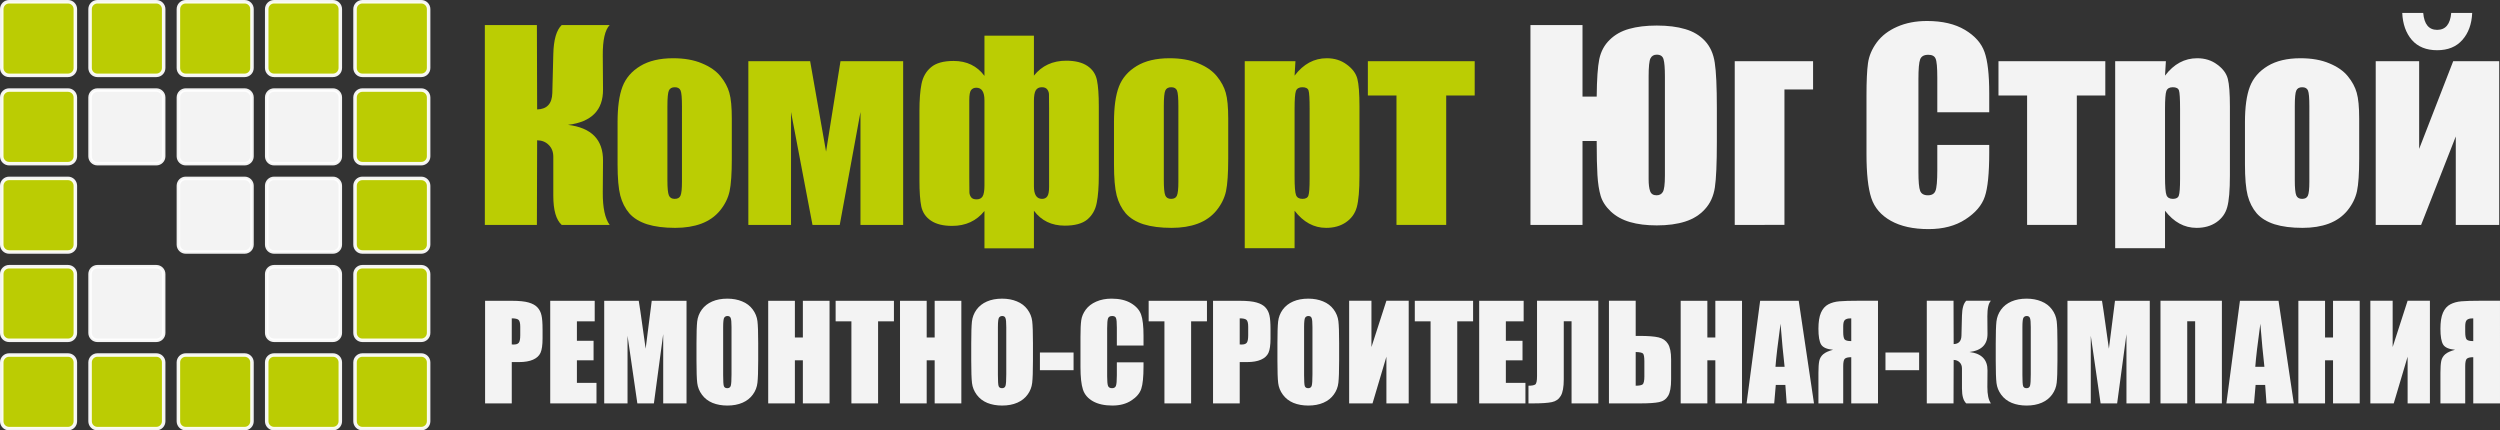 <?xml version="1.0" encoding="UTF-8" standalone="no"?> <!-- Created with Inkscape (http://www.inkscape.org/) --> <svg xmlns:dc="http://purl.org/dc/elements/1.1/" xmlns:cc="http://creativecommons.org/ns#" xmlns:rdf="http://www.w3.org/1999/02/22-rdf-syntax-ns#" xmlns:svg="http://www.w3.org/2000/svg" xmlns="http://www.w3.org/2000/svg" xmlns:sodipodi="http://sodipodi.sourceforge.net/DTD/sodipodi-0.dtd" xmlns:inkscape="http://www.inkscape.org/namespaces/inkscape" width="898.739mm" height="154.718mm" viewBox="0 0 898.739 154.718" version="1.1" id="svg8" inkscape:version="0.91 r13725" sodipodi:docname="logo-komfort-ug-vektor-bez-ob-Bel.svg"><rect x="0" y="0" width="898.739" height="154.718" fill="#333333" stroke="none"/><defs id="defs2"></defs><g inkscape:label="Layer 1" inkscape:groupmode="layer" id="layer1" transform="translate(-939.458,-4579.974)"><path inkscape:connector-curvature="0" style="opacity:0.94;fill:#c4d600;fill-opacity:1;stroke:#ffffff;stroke-width:1.26;stroke-linecap:square;stroke-linejoin:round;stroke-miterlimit:4;stroke-dasharray:none;stroke-opacity:1;paint-order:normal" d="m 942.734,4580.604 21.167,0 c 1.466,0 2.646,1.18 2.646,2.646 l 0,21.167 c 0,1.466 -1.18,2.646 -2.646,2.646 l -21.167,0 c -1.466,0 -2.646,-1.18 -2.646,-2.646 l 0,-21.167 c 0,-1.466 1.18,-2.646 2.646,-2.646 z" id="rect828-0-8-6"></path><path inkscape:connector-curvature="0" style="opacity:0.94;fill:#c4d600;fill-opacity:1;stroke:#ffffff;stroke-width:1.26;stroke-linecap:square;stroke-linejoin:round;stroke-miterlimit:4;stroke-dasharray:none;stroke-opacity:1;paint-order:normal" d="m 974.484,4580.604 21.167,0 c 1.466,0 2.646,1.18 2.646,2.646 l 0,21.167 c 0,1.466 -1.18,2.646 -2.646,2.646 l -21.167,0 c -1.466,0 -2.646,-1.18 -2.646,-2.646 l 0,-21.167 c 0,-1.466 1.18,-2.646 2.646,-2.646 z" id="rect830-9-2-8"></path><path inkscape:connector-curvature="0" style="opacity:0.94;fill:#c4d600;fill-opacity:1;stroke:#ffffff;stroke-width:1.26;stroke-linecap:square;stroke-linejoin:round;stroke-miterlimit:4;stroke-dasharray:none;stroke-opacity:1;paint-order:normal" d="m 1006.234,4580.604 21.167,0 c 1.466,0 2.646,1.18 2.646,2.646 l 0,21.167 c 0,1.466 -1.18,2.646 -2.646,2.646 l -21.167,0 c -1.466,0 -2.646,-1.18 -2.646,-2.646 l 0,-21.167 c 0,-1.466 1.18,-2.646 2.646,-2.646 z" id="rect832-5-1-2"></path><path inkscape:connector-curvature="0" style="opacity:0.94;fill:#c4d600;fill-opacity:1;stroke:#ffffff;stroke-width:1.26;stroke-linecap:square;stroke-linejoin:round;stroke-miterlimit:4;stroke-dasharray:none;stroke-opacity:1;paint-order:normal" d="m 1037.984,4580.604 21.167,0 c 1.466,0 2.646,1.18 2.646,2.646 l 0,21.167 c 0,1.466 -1.18,2.646 -2.646,2.646 l -21.167,0 c -1.466,0 -2.646,-1.18 -2.646,-2.646 l 0,-21.167 c 0,-1.466 1.18,-2.646 2.646,-2.646 z" id="rect834-4-8-4"></path><path inkscape:connector-curvature="0" style="opacity:0.94;fill:#c4d600;fill-opacity:1;stroke:#ffffff;stroke-width:1.26;stroke-linecap:square;stroke-linejoin:round;stroke-miterlimit:4;stroke-dasharray:none;stroke-opacity:1;paint-order:normal" d="m 1069.734,4580.604 21.167,0 c 1.466,0 2.646,1.18 2.646,2.646 l 0,21.167 c 0,1.466 -1.18,2.646 -2.646,2.646 l -21.167,0 c -1.466,0 -2.646,-1.18 -2.646,-2.646 l 0,-21.167 c 0,-1.466 1.18,-2.646 2.646,-2.646 z" id="rect836-5-1-1"></path><path inkscape:connector-curvature="0" style="opacity:0.94;fill:#c4d600;fill-opacity:1;stroke:#ffffff;stroke-width:1.26;stroke-linecap:square;stroke-linejoin:round;stroke-miterlimit:4;stroke-dasharray:none;stroke-opacity:1;paint-order:normal" d="m 1069.734,4612.354 21.167,0 c 1.466,0 2.646,1.18 2.646,2.646 l 0,21.167 c 0,1.466 -1.18,2.646 -2.646,2.646 l -21.167,0 c -1.466,0 -2.646,-1.18 -2.646,-2.646 l 0,-21.167 c 0,-1.466 1.18,-2.646 2.646,-2.646 z" id="rect838-63-0-7"></path><path inkscape:connector-curvature="0" style="opacity:0.94;fill:#c4d600;fill-opacity:1;stroke:#ffffff;stroke-width:1.26;stroke-linecap:square;stroke-linejoin:round;stroke-miterlimit:4;stroke-dasharray:none;stroke-opacity:1;paint-order:normal" d="m 1069.734,4644.104 21.167,0 c 1.466,0 2.646,1.18 2.646,2.646 l 0,21.167 c 0,1.466 -1.18,2.646 -2.646,2.646 l -21.167,0 c -1.466,0 -2.646,-1.18 -2.646,-2.646 l 0,-21.167 c 0,-1.466 1.18,-2.646 2.646,-2.646 z" id="rect840-7-0-3"></path><path inkscape:connector-curvature="0" style="opacity:0.94;fill:#c4d600;fill-opacity:1;stroke:#ffffff;stroke-width:1.26;stroke-linecap:square;stroke-linejoin:round;stroke-miterlimit:4;stroke-dasharray:none;stroke-opacity:1;paint-order:normal" d="m 1069.734,4675.854 21.167,0 c 1.466,0 2.646,1.18 2.646,2.646 l 0,21.167 c 0,1.466 -1.18,2.646 -2.646,2.646 l -21.167,0 c -1.466,0 -2.646,-1.18 -2.646,-2.646 l 0,-21.167 c 0,-1.466 1.18,-2.646 2.646,-2.646 z" id="rect842-46-9-7"></path><path inkscape:connector-curvature="0" style="opacity:0.94;fill:#c4d600;fill-opacity:1;stroke:#ffffff;stroke-width:1.26;stroke-linecap:square;stroke-linejoin:round;stroke-miterlimit:4;stroke-dasharray:none;stroke-opacity:1;paint-order:normal" d="m 1069.734,4707.604 21.167,0 c 1.466,0 2.646,1.18 2.646,2.646 l 0,21.167 c 0,1.466 -1.18,2.646 -2.646,2.646 l -21.167,0 c -1.466,0 -2.646,-1.18 -2.646,-2.646 l 0,-21.167 c 0,-1.466 1.18,-2.646 2.646,-2.646 z" id="rect844-9-9-6"></path><path inkscape:connector-curvature="0" style="opacity:0.94;fill:#ffffff;fill-opacity:1;stroke:#ffffff;stroke-width:1.26;stroke-linecap:square;stroke-linejoin:round;stroke-miterlimit:4;stroke-dasharray:none;stroke-opacity:1;paint-order:normal" d="m 974.484,4612.354 21.167,0 c 1.466,0 2.646,1.18 2.646,2.646 l 0,21.167 c 0,1.466 -1.18,2.646 -2.646,2.646 l -21.167,0 c -1.466,0 -2.646,-1.18 -2.646,-2.646 l 0,-21.167 c 0,-1.466 1.18,-2.646 2.646,-2.646 z" id="rect846-5-7-8"></path><path inkscape:connector-curvature="0" style="opacity:0.94;fill:#ffffff;fill-opacity:1;stroke:#ffffff;stroke-width:1.26;stroke-linecap:square;stroke-linejoin:round;stroke-miterlimit:4;stroke-dasharray:none;stroke-opacity:1;paint-order:normal" d="m 1006.234,4612.354 21.167,0 c 1.466,0 2.646,1.18 2.646,2.646 l 0,21.167 c 0,1.466 -1.18,2.646 -2.646,2.646 l -21.167,0 c -1.466,0 -2.646,-1.18 -2.646,-2.646 l 0,-21.167 c 0,-1.466 1.18,-2.646 2.646,-2.646 z" id="rect848-4-4-3"></path><path inkscape:connector-curvature="0" style="opacity:0.94;fill:#ffffff;fill-opacity:1;stroke:#ffffff;stroke-width:1.26;stroke-linecap:square;stroke-linejoin:round;stroke-miterlimit:4;stroke-dasharray:none;stroke-opacity:1;paint-order:normal" d="m 1037.984,4612.354 21.167,0 c 1.466,0 2.646,1.18 2.646,2.646 l 0,21.167 c 0,1.466 -1.18,2.646 -2.646,2.646 l -21.167,0 c -1.466,0 -2.646,-1.18 -2.646,-2.646 l 0,-21.167 c 0,-1.466 1.18,-2.646 2.646,-2.646 z" id="rect850-6-6-1"></path><path inkscape:connector-curvature="0" style="opacity:0.94;fill:#ffffff;fill-opacity:1;stroke:#ffffff;stroke-width:1.26;stroke-linecap:square;stroke-linejoin:round;stroke-miterlimit:4;stroke-dasharray:none;stroke-opacity:1;paint-order:normal" d="m 1037.984,4644.104 21.167,0 c 1.466,0 2.646,1.18 2.646,2.646 l 0,21.167 c 0,1.466 -1.18,2.646 -2.646,2.646 l -21.167,0 c -1.466,0 -2.646,-1.18 -2.646,-2.646 l 0,-21.167 c 0,-1.466 1.18,-2.646 2.646,-2.646 z" id="rect852-3-3-3"></path><path inkscape:connector-curvature="0" style="opacity:0.94;fill:#ffffff;fill-opacity:1;stroke:#ffffff;stroke-width:1.26;stroke-linecap:square;stroke-linejoin:round;stroke-miterlimit:4;stroke-dasharray:none;stroke-opacity:1;paint-order:normal" d="m 1037.984,4675.854 21.167,0 c 1.466,0 2.646,1.18 2.646,2.646 l 0,21.167 c 0,1.466 -1.18,2.646 -2.646,2.646 l -21.167,0 c -1.466,0 -2.646,-1.18 -2.646,-2.646 l 0,-21.167 c 0,-1.466 1.18,-2.646 2.646,-2.646 z" id="rect854-1-8-5"></path><path inkscape:connector-curvature="0" style="opacity:0.94;fill:#ffffff;fill-opacity:1;stroke:#ffffff;stroke-width:1.26;stroke-linecap:square;stroke-linejoin:round;stroke-miterlimit:4;stroke-dasharray:none;stroke-opacity:1;paint-order:normal" d="m 1006.234,4644.104 21.167,0 c 1.466,0 2.646,1.18 2.646,2.646 l 0,21.167 c 0,1.466 -1.18,2.646 -2.646,2.646 l -21.167,0 c -1.466,0 -2.646,-1.18 -2.646,-2.646 l 0,-21.167 c 0,-1.466 1.18,-2.646 2.646,-2.646 z" id="rect856-50-5-3"></path><path inkscape:connector-curvature="0" style="opacity:0.94;fill:#c4d600;fill-opacity:1;stroke:#ffffff;stroke-width:1.26;stroke-linecap:square;stroke-linejoin:round;stroke-miterlimit:4;stroke-dasharray:none;stroke-opacity:1;paint-order:normal" d="m 942.734,4612.354 21.167,0 c 1.466,0 2.646,1.18 2.646,2.646 l 0,21.167 c 0,1.466 -1.18,2.646 -2.646,2.646 l -21.167,0 c -1.466,0 -2.646,-1.18 -2.646,-2.646 l 0,-21.167 c 0,-1.466 1.18,-2.646 2.646,-2.646 z" id="rect860-4-4-3"></path><path inkscape:connector-curvature="0" style="opacity:0.94;fill:#c4d600;fill-opacity:1;stroke:#ffffff;stroke-width:1.26;stroke-linecap:square;stroke-linejoin:round;stroke-miterlimit:4;stroke-dasharray:none;stroke-opacity:1;paint-order:normal" d="m 942.734,4644.104 21.167,0 c 1.466,0 2.646,1.18 2.646,2.646 l 0,21.167 c 0,1.466 -1.18,2.646 -2.646,2.646 l -21.167,0 c -1.466,0 -2.646,-1.18 -2.646,-2.646 l 0,-21.167 c 0,-1.466 1.18,-2.646 2.646,-2.646 z" id="rect862-4-6-7"></path><path inkscape:connector-curvature="0" style="opacity:0.94;fill:#c4d600;fill-opacity:1;stroke:#ffffff;stroke-width:1.26;stroke-linecap:square;stroke-linejoin:round;stroke-miterlimit:4;stroke-dasharray:none;stroke-opacity:1;paint-order:normal" d="m 942.734,4675.854 21.167,0 c 1.466,0 2.646,1.18 2.646,2.646 l 0,21.167 c 0,1.466 -1.18,2.646 -2.646,2.646 l -21.167,0 c -1.466,0 -2.646,-1.18 -2.646,-2.646 l 0,-21.167 c 0,-1.466 1.18,-2.646 2.646,-2.646 z" id="rect864-4-7-8"></path><path inkscape:connector-curvature="0" style="opacity:0.94;fill:#c4d600;fill-opacity:1;stroke:#ffffff;stroke-width:1.26;stroke-linecap:square;stroke-linejoin:round;stroke-miterlimit:4;stroke-dasharray:none;stroke-opacity:1;paint-order:normal" d="m 942.734,4707.604 21.167,0 c 1.466,0 2.646,1.18 2.646,2.646 l 0,21.167 c 0,1.466 -1.18,2.646 -2.646,2.646 l -21.167,0 c -1.466,0 -2.646,-1.18 -2.646,-2.646 l 0,-21.167 c 0,-1.466 1.18,-2.646 2.646,-2.646 z" id="rect866-5-4-1"></path><path inkscape:connector-curvature="0" style="opacity:0.94;fill:#c4d600;fill-opacity:1;stroke:#ffffff;stroke-width:1.26;stroke-linecap:square;stroke-linejoin:round;stroke-miterlimit:4;stroke-dasharray:none;stroke-opacity:1;paint-order:normal" d="m 974.484,4707.604 21.167,0 c 1.466,0 2.646,1.18 2.646,2.646 l 0,21.167 c 0,1.466 -1.18,2.646 -2.646,2.646 l -21.167,0 c -1.466,0 -2.646,-1.18 -2.646,-2.646 l 0,-21.167 c 0,-1.466 1.18,-2.646 2.646,-2.646 z" id="rect868-0-5-6"></path><path inkscape:connector-curvature="0" style="opacity:0.94;fill:#c4d600;fill-opacity:1;stroke:#ffffff;stroke-width:1.26;stroke-linecap:square;stroke-linejoin:round;stroke-miterlimit:4;stroke-dasharray:none;stroke-opacity:1;paint-order:normal" d="m 1006.234,4707.604 21.167,0 c 1.466,0 2.646,1.18 2.646,2.646 l 0,21.167 c 0,1.466 -1.18,2.646 -2.646,2.646 l -21.167,0 c -1.466,0 -2.646,-1.18 -2.646,-2.646 l 0,-21.167 c 0,-1.466 1.18,-2.646 2.646,-2.646 z" id="rect870-73-3-2"></path><path inkscape:connector-curvature="0" style="opacity:0.94;fill:#c4d600;fill-opacity:1;stroke:#ffffff;stroke-width:1.26;stroke-linecap:square;stroke-linejoin:round;stroke-miterlimit:4;stroke-dasharray:none;stroke-opacity:1;paint-order:normal" d="m 1037.984,4707.604 21.167,0 c 1.466,0 2.646,1.18 2.646,2.646 l 0,21.167 c 0,1.466 -1.18,2.646 -2.646,2.646 l -21.167,0 c -1.466,0 -2.646,-1.18 -2.646,-2.646 l 0,-21.167 c 0,-1.466 1.18,-2.646 2.646,-2.646 z" id="rect872-20-7-5"></path><path inkscape:connector-curvature="0" style="opacity:0.94;fill:#ffffff;fill-opacity:1;stroke:#ffffff;stroke-width:1.26;stroke-linecap:square;stroke-linejoin:round;stroke-miterlimit:4;stroke-dasharray:none;stroke-opacity:1;paint-order:normal" d="m 974.484,4675.854 21.167,0 c 1.466,0 2.646,1.18 2.646,2.646 l 0,21.167 c 0,1.466 -1.18,2.646 -2.646,2.646 l -21.167,0 c -1.466,0 -2.646,-1.18 -2.646,-2.646 l 0,-21.167 c 0,-1.466 1.18,-2.646 2.646,-2.646 z" id="rect874-5-4-9"></path><path inkscape:connector-curvature="0" id="path1461" style="font-style:normal;font-variant:normal;font-weight:normal;font-stretch:normal;font-size:medium;line-height:1.25;font-family:Impact;-inkscape-font-specification:Impact;letter-spacing:0px;word-spacing:0px;fill:#c3d600;fill-opacity:0.941;stroke:none;stroke-width:2.271" d="m 1113.754,4588.981 18.715,0 0.089,30.334 q 5.277,-0.133 5.455,-5.854 l 0.355,-14.014 q 0.177,-7.761 3.016,-10.466 l 17.251,0 q -2.528,2.617 -2.483,10.821 l 0.089,12.329 q 0.089,11.176 -12.595,12.728 12.684,1.552 12.595,12.905 l -0.089,11.442 q -0.044,8.16 2.483,11.619 l -17.251,0 q -3.016,-2.705 -3.016,-10.466 l 0,-14.014 q 0,-2.661 -1.641,-4.257 -1.597,-1.641 -4.169,-1.685 l -0.089,30.423 -18.715,0 z"></path><path inkscape:connector-curvature="0" id="path1463" style="font-style:normal;font-variant:normal;font-weight:normal;font-stretch:normal;font-size:medium;line-height:1.25;font-family:Impact;-inkscape-font-specification:Impact;letter-spacing:0px;word-spacing:0px;fill:#c3d600;fill-opacity:0.941;stroke:none;stroke-width:2.271" d="m 1202.538,4622.641 0,14.413 q 0,7.938 -0.798,11.664 -0.798,3.681 -3.415,6.918 -2.616,3.193 -6.741,4.745 -4.08,1.508 -9.402,1.508 -5.943,0 -10.067,-1.286 -4.124,-1.331 -6.431,-3.947 -2.262,-2.661 -3.237,-6.386 -0.976,-3.77 -0.976,-11.264 l 0,-15.078 q 0,-8.204 1.774,-12.816 1.774,-4.612 6.386,-7.406 4.612,-2.794 11.797,-2.794 6.031,0 10.333,1.818 4.346,1.774 6.697,4.657 2.35,2.883 3.193,5.943 0.887,3.06 0.887,9.313 z m -17.917,-4.435 q 0,-4.524 -0.488,-5.676 -0.488,-1.197 -2.084,-1.197 -1.597,0 -2.129,1.197 -0.532,1.153 -0.532,5.676 l 0,26.564 q 0,4.169 0.532,5.455 0.532,1.242 2.084,1.242 1.597,0 2.084,-1.153 0.532,-1.153 0.532,-4.967 z"></path><path inkscape:connector-curvature="0" id="path1465" style="font-style:normal;font-variant:normal;font-weight:normal;font-stretch:normal;font-size:medium;line-height:1.25;font-family:Impact;-inkscape-font-specification:Impact;letter-spacing:0px;word-spacing:0px;fill:#c3d600;fill-opacity:0.941;stroke:none;stroke-width:2.271" d="m 1264.138,4660.825 -15.344,0 0,-40.578 -7.45,40.578 -9.801,0 -7.716,-40.578 0,40.578 -15.344,0 0,-58.85 22.218,0 5.721,32.507 5.189,-32.507 22.529,0 z"></path><path inkscape:connector-curvature="0" id="path1467" style="font-style:normal;font-variant:normal;font-weight:normal;font-stretch:normal;font-size:medium;line-height:1.25;font-family:Impact;-inkscape-font-specification:Impact;letter-spacing:0px;word-spacing:0px;fill:#c3d600;fill-opacity:0.941;stroke:none;stroke-width:2.271" d="m 1334.474,4643.041 q 0,6.164 -0.754,9.89 -0.71,3.681 -3.37,5.943 -2.661,2.217 -8.116,2.217 -7.096,0 -11.087,-5.366 l 0,13.526 -17.784,0 0,-13.437 q -4.302,5.366 -11.619,5.366 -4.79,0 -7.583,-1.863 -2.794,-1.863 -3.503,-5.1 -0.665,-3.282 -0.665,-9.446 l 0,-24.835 q 0,-6.164 0.754,-9.845 0.754,-3.725 3.415,-5.943 2.661,-2.262 8.116,-2.262 7.096,0 11.087,5.366 l 0,-14.457 17.784,0 0,14.369 q 4.302,-5.366 11.619,-5.366 4.79,0 7.583,1.863 2.794,1.863 3.459,5.144 0.665,3.237 0.665,9.402 z m -17.872,3.991 0,-27.984 q 0,-4.302 -0.044,-5.233 -0.044,-0.931 -0.621,-1.685 -0.577,-0.798 -1.951,-0.798 -1.508,0 -2.173,1.109 -0.665,1.064 -0.665,3.858 l 0,30.644 q 0,4.524 2.927,4.524 1.242,0 1.863,-0.887 0.665,-0.887 0.665,-3.548 z m -23.238,-0.355 0,-30.644 q 0,-4.524 -2.927,-4.524 -1.242,0 -1.907,0.887 -0.621,0.887 -0.621,3.548 l 0,27.983 q 0,4.302 0.044,5.233 0.044,0.931 0.621,1.73 0.577,0.754 1.951,0.754 1.508,0 2.173,-1.064 0.665,-1.109 0.665,-3.903 z"></path><path inkscape:connector-curvature="0" id="path1469" style="font-style:normal;font-variant:normal;font-weight:normal;font-stretch:normal;font-size:medium;line-height:1.25;font-family:Impact;-inkscape-font-specification:Impact;letter-spacing:0px;word-spacing:0px;fill:#c3d600;fill-opacity:0.941;stroke:none;stroke-width:2.271" d="m 1380.995,4622.641 0,14.413 q 0,7.938 -0.798,11.664 -0.798,3.681 -3.415,6.918 -2.616,3.193 -6.741,4.745 -4.08,1.508 -9.402,1.508 -5.943,0 -10.067,-1.286 -4.124,-1.331 -6.43,-3.947 -2.262,-2.661 -3.237,-6.386 -0.976,-3.77 -0.976,-11.264 l 0,-15.078 q 0,-8.204 1.774,-12.816 1.774,-4.612 6.386,-7.406 4.612,-2.794 11.797,-2.794 6.031,0 10.333,1.818 4.346,1.774 6.697,4.657 2.35,2.883 3.193,5.943 0.887,3.06 0.887,9.313 z m -17.917,-4.435 q 0,-4.524 -0.488,-5.676 -0.488,-1.197 -2.084,-1.197 -1.597,0 -2.129,1.197 -0.532,1.153 -0.532,5.676 l 0,26.564 q 0,4.169 0.532,5.455 0.532,1.242 2.084,1.242 1.597,0 2.084,-1.153 0.532,-1.153 0.532,-4.967 z"></path><path inkscape:connector-curvature="0" id="path1471" style="font-style:normal;font-variant:normal;font-weight:normal;font-stretch:normal;font-size:medium;line-height:1.25;font-family:Impact;-inkscape-font-specification:Impact;letter-spacing:0px;word-spacing:0px;fill:#c3d600;fill-opacity:0.941;stroke:none;stroke-width:2.271" d="m 1405.164,4601.975 -0.31,5.189 q 2.395,-3.149 5.277,-4.701 2.883,-1.552 6.297,-1.552 4.169,0 7.184,2.262 3.06,2.217 3.814,5.144 0.754,2.927 0.754,9.934 l 0,24.791 q 0,8.027 -0.976,11.442 -0.931,3.37 -3.903,5.41 -2.927,1.996 -7.096,1.996 -3.326,0 -6.164,-1.552 -2.838,-1.552 -5.189,-4.612 l 0,13.482 -17.917,0 0,-67.231 z m 5.1,17.118 q 0,-5.455 -0.399,-6.608 -0.399,-1.153 -2.217,-1.153 -1.774,0 -2.306,1.33 -0.488,1.331 -0.488,6.431 l 0,24.391 q 0,5.322 0.532,6.652 0.532,1.33 2.306,1.33 1.73,0 2.129,-1.197 0.443,-1.242 0.443,-5.943 z"></path><path inkscape:connector-curvature="0" id="path1473" style="font-style:normal;font-variant:normal;font-weight:normal;font-stretch:normal;font-size:medium;line-height:1.25;font-family:Impact;-inkscape-font-specification:Impact;letter-spacing:0px;word-spacing:0px;fill:#c3d600;fill-opacity:0.941;stroke:none;stroke-width:2.271" d="m 1469.602,4601.975 0,12.329 -10.244,0 0,46.521 -17.872,0 0,-46.521 -10.289,0 0,-12.329 z"></path><g id="g4375" style="fill:#ffffff"><path d="m 1513.462,4630.668 -5.1,0 0,30.157 -18.715,0 0,-71.844 18.715,0 0,25.722 5.1,0 q 0.089,-9.357 0.931,-13.482 0.887,-4.169 3.725,-6.918 2.838,-2.794 7.007,-3.947 4.213,-1.197 9.934,-1.197 5.987,0 10.244,1.286 4.302,1.242 7.096,4.257 2.794,3.016 3.503,7.805 0.754,4.79 0.754,16.276 l 0,12.24 q 0,11.619 -0.71,16.32 -0.71,4.701 -3.548,7.805 -2.794,3.104 -7.14,4.479 -4.302,1.375 -10.2,1.375 -5.499,0 -9.623,-1.197 -4.124,-1.197 -6.918,-3.814 -2.75,-2.616 -3.637,-5.632 -0.887,-3.016 -1.153,-7.45 -0.266,-4.479 -0.266,-11.885 z m 24.524,12.462 0,-35.611 q 0,-4.524 -0.488,-6.209 -0.444,-1.685 -2.439,-1.685 -1.597,0 -2.262,1.331 -0.665,1.286 -0.665,6.564 l 0,36.853 q 0,2.794 0.532,4.302 0.532,1.508 2.306,1.508 1.552,0 2.262,-1.197 0.754,-1.242 0.754,-5.854 z" style="font-style:normal;font-variant:normal;font-weight:normal;font-stretch:normal;font-size:medium;line-height:1.25;font-family:Impact;-inkscape-font-specification:Impact;letter-spacing:0px;word-spacing:0px;fill:#ffffff;fill-opacity:0.941;stroke:none;stroke-width:2.271" id="path1475" inkscape:connector-curvature="0"></path><path d="m 1563.087,4660.825 0,-58.85 28.161,0 0,10.156 -10.289,0 0,48.694 z" style="font-style:normal;font-variant:normal;font-weight:normal;font-stretch:normal;font-size:medium;line-height:1.25;font-family:Impact;-inkscape-font-specification:Impact;letter-spacing:0px;word-spacing:0px;fill:#ffffff;fill-opacity:0.941;stroke:none;stroke-width:2.271" id="path1477" inkscape:connector-curvature="0"></path><path d="m 1654.577,4620.335 -18.67,0 0,-12.506 q 0,-5.455 -0.621,-6.785 -0.577,-1.375 -2.616,-1.375 -2.306,0 -2.927,1.641 -0.621,1.641 -0.621,7.096 l 0,33.35 q 0,5.233 0.621,6.83 0.621,1.597 2.794,1.597 2.084,0 2.705,-1.597 0.665,-1.597 0.665,-7.495 l 0,-9.003 18.67,0 0,2.794 q 0,11.131 -1.597,15.788 -1.552,4.657 -6.963,8.16 -5.366,3.503 -13.26,3.503 -8.204,0 -13.526,-2.971 -5.322,-2.971 -7.051,-8.204 -1.73,-5.277 -1.73,-15.832 l 0,-20.977 q 0,-7.761 0.532,-11.619 0.532,-3.903 3.149,-7.495 2.661,-3.592 7.317,-5.632 4.701,-2.084 10.777,-2.084 8.249,0 13.615,3.193 5.366,3.193 7.051,7.983 1.685,4.745 1.685,14.812 z" style="font-style:normal;font-variant:normal;font-weight:normal;font-stretch:normal;font-size:medium;line-height:1.25;font-family:Impact;-inkscape-font-specification:Impact;letter-spacing:0px;word-spacing:0px;fill:#ffffff;fill-opacity:0.941;stroke:none;stroke-width:2.271" id="path1479" inkscape:connector-curvature="0"></path><path d="m 1696.308,4601.975 0,12.329 -10.244,0 0,46.521 -17.872,0 0,-46.521 -10.289,0 0,-12.329 z" style="font-style:normal;font-variant:normal;font-weight:normal;font-stretch:normal;font-size:medium;line-height:1.25;font-family:Impact;-inkscape-font-specification:Impact;letter-spacing:0px;word-spacing:0px;fill:#ffffff;fill-opacity:0.941;stroke:none;stroke-width:2.271" id="path1481" inkscape:connector-curvature="0"></path><path d="m 1718.083,4601.975 -0.31,5.189 q 2.395,-3.149 5.277,-4.701 2.883,-1.552 6.297,-1.552 4.169,0 7.184,2.262 3.06,2.217 3.814,5.144 0.754,2.927 0.754,9.934 l 0,24.791 q 0,8.027 -0.976,11.442 -0.931,3.37 -3.903,5.41 -2.927,1.996 -7.096,1.996 -3.326,0 -6.164,-1.552 -2.838,-1.552 -5.189,-4.612 l 0,13.482 -17.917,0 0,-67.231 z m 5.1,17.118 q 0,-5.455 -0.399,-6.608 -0.399,-1.153 -2.217,-1.153 -1.774,0 -2.306,1.33 -0.488,1.331 -0.488,6.431 l 0,24.391 q 0,5.322 0.532,6.652 0.532,1.33 2.306,1.33 1.73,0 2.129,-1.197 0.444,-1.242 0.444,-5.943 z" style="font-style:normal;font-variant:normal;font-weight:normal;font-stretch:normal;font-size:medium;line-height:1.25;font-family:Impact;-inkscape-font-specification:Impact;letter-spacing:0px;word-spacing:0px;fill:#ffffff;fill-opacity:0.941;stroke:none;stroke-width:2.271" id="path1483" inkscape:connector-curvature="0"></path><path d="m 1787.576,4622.641 0,14.413 q 0,7.938 -0.798,11.664 -0.798,3.681 -3.415,6.918 -2.616,3.193 -6.741,4.745 -4.08,1.508 -9.402,1.508 -5.943,0 -10.067,-1.286 -4.124,-1.331 -6.43,-3.947 -2.262,-2.661 -3.237,-6.386 -0.976,-3.77 -0.976,-11.264 l 0,-15.078 q 0,-8.204 1.774,-12.816 1.774,-4.612 6.386,-7.406 4.612,-2.794 11.796,-2.794 6.031,0 10.333,1.818 4.346,1.774 6.697,4.657 2.35,2.883 3.193,5.943 0.887,3.06 0.887,9.313 z m -17.916,-4.435 q 0,-4.524 -0.488,-5.676 -0.488,-1.197 -2.084,-1.197 -1.597,0 -2.129,1.197 -0.532,1.153 -0.532,5.676 l 0,26.564 q 0,4.169 0.532,5.455 0.532,1.242 2.084,1.242 1.597,0 2.084,-1.153 0.532,-1.153 0.532,-4.967 z" style="font-style:normal;font-variant:normal;font-weight:normal;font-stretch:normal;font-size:medium;line-height:1.25;font-family:Impact;-inkscape-font-specification:Impact;letter-spacing:0px;word-spacing:0px;fill:#ffffff;fill-opacity:0.941;stroke:none;stroke-width:2.271" id="path1485" inkscape:connector-curvature="0"></path><path d="m 1837.911,4660.825 -15.61,0 0,-31.797 -12.462,31.797 -16.32,0 0,-58.85 15.611,0 0,31.531 12.24,-31.531 16.542,0 z m -17.251,-76.19 7.539,0 q -0.266,6.031 -3.548,9.712 -3.237,3.681 -9.047,3.681 -5.854,0 -9.091,-3.681 -3.193,-3.725 -3.459,-9.712 l 7.539,0 q 0.532,6.076 5.011,6.076 4.524,0 5.056,-6.076 z" style="font-style:normal;font-variant:normal;font-weight:normal;font-stretch:normal;font-size:medium;line-height:1.25;font-family:Impact;-inkscape-font-specification:Impact;letter-spacing:0px;word-spacing:0px;fill:#ffffff;fill-opacity:0.941;stroke:none;stroke-width:2.271" id="path1487" inkscape:connector-curvature="0"></path></g><g aria-label="РЕМОНТНО-СТРОИТЕЛЬНАЯ-КОМПАНИЯ" style="font-style:normal;font-variant:normal;font-weight:normal;font-stretch:normal;font-size:46.653px;line-height:1.25;font-family:Impact;-inkscape-font-specification:Impact;letter-spacing:0px;word-spacing:0px;fill:#ffffff;fill-opacity:0.941;stroke:none;stroke-width:1.166" id="text1050-0-1-6-6"><path d="m 1113.844,4688.112 9.659,0 q 3.918,0 6.014,0.615 2.119,0.615 3.166,1.777 1.071,1.162 1.435,2.825 0.387,1.64 0.387,5.103 l 0,3.212 q 0,3.531 -0.729,5.148 -0.729,1.617 -2.688,2.483 -1.936,0.866 -5.08,0.866 l -2.574,0 0,14.852 -9.59,0 z m 9.59,6.31 0,9.385 q 0.41,0.023 0.706,0.023 1.321,0 1.822,-0.638 0.524,-0.661 0.524,-2.711 l 0,-3.03 q 0,-1.891 -0.592,-2.46 -0.592,-0.57 -2.46,-0.57 z" style="font-style:normal;font-variant:normal;font-weight:normal;font-stretch:normal;font-family:Impact;-inkscape-font-specification:Impact;fill:#ffffff;fill-opacity:0.941;stroke-width:1.166" id="path1490" inkscape:connector-curvature="0"></path><path d="m 1137.262,4688.112 15.991,0 0,7.381 -6.401,0 0,6.993 5.991,0 0,7.016 -5.991,0 0,8.11 7.039,0 0,7.381 -16.629,0 z" style="font-style:normal;font-variant:normal;font-weight:normal;font-stretch:normal;font-family:Impact;-inkscape-font-specification:Impact;fill:#ffffff;fill-opacity:0.941;stroke-width:1.166" id="path1492" inkscape:connector-curvature="0"></path><path d="m 1186.261,4688.112 0,36.88 -8.383,0 0,-24.898 -3.349,24.898 -5.946,0 -3.531,-24.329 0,24.329 -8.383,0 0,-36.88 12.415,0 q 0.547,3.326 1.162,7.836 l 1.321,9.385 2.187,-17.221 z" style="font-style:normal;font-variant:normal;font-weight:normal;font-stretch:normal;font-family:Impact;-inkscape-font-specification:Impact;fill:#ffffff;fill-opacity:0.941;stroke-width:1.166" id="path1494" inkscape:connector-curvature="0"></path><path d="m 1212.025,4709.707 q 0,5.558 -0.273,7.882 -0.251,2.301 -1.64,4.214 -1.367,1.913 -3.713,2.939 -2.346,1.025 -5.467,1.025 -2.961,0 -5.33,-0.957 -2.346,-0.98 -3.781,-2.916 -1.435,-1.936 -1.708,-4.214 -0.273,-2.278 -0.273,-7.973 l 0,-6.31 q 0,-5.558 0.251,-7.859 0.273,-2.324 1.64,-4.237 1.39,-1.913 3.736,-2.939 2.346,-1.025 5.467,-1.025 2.961,0 5.308,0.98 2.369,0.957 3.804,2.893 1.435,1.936 1.708,4.214 0.273,2.278 0.273,7.973 z m -9.59,-12.119 q 0,-2.574 -0.296,-3.28 -0.273,-0.729 -1.162,-0.729 -0.752,0 -1.162,0.592 -0.387,0.57 -0.387,3.417 l 0,17.221 q 0,3.212 0.251,3.964 0.273,0.752 1.23,0.752 0.98,0 1.253,-0.866 0.273,-0.866 0.273,-4.123 z" style="font-style:normal;font-variant:normal;font-weight:normal;font-stretch:normal;font-family:Impact;-inkscape-font-specification:Impact;fill:#ffffff;fill-opacity:0.941;stroke-width:1.166" id="path1496" inkscape:connector-curvature="0"></path><path d="m 1237.675,4688.112 0,36.88 -9.59,0 0,-15.49 -2.87,0 0,15.49 -9.59,0 0,-36.88 9.59,0 0,13.19 2.87,0 0,-13.19 z" style="font-style:normal;font-variant:normal;font-weight:normal;font-stretch:normal;font-family:Impact;-inkscape-font-specification:Impact;fill:#ffffff;fill-opacity:0.941;stroke-width:1.166" id="path1498" inkscape:connector-curvature="0"></path><path d="m 1260.819,4688.112 0,7.381 -5.695,0 0,29.5 -9.59,0 0,-29.5 -5.672,0 0,-7.381 z" style="font-style:normal;font-variant:normal;font-weight:normal;font-stretch:normal;font-family:Impact;-inkscape-font-specification:Impact;fill:#ffffff;fill-opacity:0.941;stroke-width:1.166" id="path1500" inkscape:connector-curvature="0"></path><path d="m 1285.057,4688.112 0,36.88 -9.59,0 0,-15.49 -2.87,0 0,15.49 -9.59,0 0,-36.88 9.59,0 0,13.19 2.87,0 0,-13.19 z" style="font-style:normal;font-variant:normal;font-weight:normal;font-stretch:normal;font-family:Impact;-inkscape-font-specification:Impact;fill:#ffffff;fill-opacity:0.941;stroke-width:1.166" id="path1502" inkscape:connector-curvature="0"></path><path d="m 1310.798,4709.707 q 0,5.558 -0.273,7.882 -0.251,2.301 -1.64,4.214 -1.367,1.913 -3.713,2.939 -2.346,1.025 -5.467,1.025 -2.961,0 -5.33,-0.957 -2.346,-0.98 -3.781,-2.916 -1.435,-1.936 -1.708,-4.214 -0.273,-2.278 -0.273,-7.973 l 0,-6.31 q 0,-5.558 0.251,-7.859 0.273,-2.324 1.64,-4.237 1.39,-1.913 3.736,-2.939 2.346,-1.025 5.467,-1.025 2.961,0 5.308,0.98 2.369,0.957 3.804,2.893 1.435,1.936 1.708,4.214 0.273,2.278 0.273,7.973 z m -9.59,-12.119 q 0,-2.574 -0.296,-3.28 -0.273,-0.729 -1.162,-0.729 -0.752,0 -1.162,0.592 -0.387,0.57 -0.387,3.417 l 0,17.221 q 0,3.212 0.251,3.964 0.273,0.752 1.23,0.752 0.98,0 1.253,-0.866 0.273,-0.866 0.273,-4.123 z" style="font-style:normal;font-variant:normal;font-weight:normal;font-stretch:normal;font-family:Impact;-inkscape-font-specification:Impact;fill:#ffffff;fill-opacity:0.941;stroke-width:1.166" id="path1504" inkscape:connector-curvature="0"></path><path d="m 1325.4,4706.7 0,6.356 -12.096,0 0,-6.356 z" style="font-style:normal;font-variant:normal;font-weight:normal;font-stretch:normal;font-family:Impact;-inkscape-font-specification:Impact;fill:#ffffff;fill-opacity:0.941;stroke-width:1.166" id="path1506" inkscape:connector-curvature="0"></path><path d="m 1350.549,4704.194 -9.59,0 0,-6.424 q 0,-2.802 -0.319,-3.485 -0.296,-0.706 -1.344,-0.706 -1.185,0 -1.504,0.843 -0.319,0.843 -0.319,3.645 l 0,17.131 q 0,2.688 0.319,3.508 0.319,0.82 1.435,0.82 1.071,0 1.389,-0.82 0.342,-0.82 0.342,-3.85 l 0,-4.624 9.59,0 0,1.435 q 0,5.718 -0.82,8.11 -0.797,2.392 -3.576,4.191 -2.756,1.8 -6.811,1.8 -4.214,0 -6.948,-1.526 -2.734,-1.526 -3.622,-4.214 -0.888,-2.711 -0.888,-8.132 l 0,-10.775 q 0,-3.986 0.273,-5.968 0.273,-2.005 1.617,-3.85 1.367,-1.845 3.759,-2.893 2.415,-1.071 5.535,-1.071 4.237,0 6.993,1.64 2.756,1.64 3.622,4.1 0.866,2.437 0.866,7.608 z" style="font-style:normal;font-variant:normal;font-weight:normal;font-stretch:normal;font-family:Impact;-inkscape-font-specification:Impact;fill:#ffffff;fill-opacity:0.941;stroke-width:1.166" id="path1508" inkscape:connector-curvature="0"></path><path d="m 1373.352,4688.112 0,7.381 -5.695,0 0,29.5 -9.59,0 0,-29.5 -5.672,0 0,-7.381 z" style="font-style:normal;font-variant:normal;font-weight:normal;font-stretch:normal;font-family:Impact;-inkscape-font-specification:Impact;fill:#ffffff;fill-opacity:0.941;stroke-width:1.166" id="path1510" inkscape:connector-curvature="0"></path><path d="m 1375.539,4688.112 9.659,0 q 3.918,0 6.014,0.615 2.119,0.615 3.166,1.777 1.071,1.162 1.435,2.825 0.387,1.64 0.387,5.103 l 0,3.212 q 0,3.531 -0.729,5.148 -0.729,1.617 -2.688,2.483 -1.936,0.866 -5.08,0.866 l -2.574,0 0,14.852 -9.59,0 z m 9.59,6.31 0,9.385 q 0.41,0.023 0.706,0.023 1.321,0 1.822,-0.638 0.524,-0.661 0.524,-2.711 l 0,-3.03 q 0,-1.891 -0.592,-2.46 -0.592,-0.57 -2.46,-0.57 z" style="font-style:normal;font-variant:normal;font-weight:normal;font-stretch:normal;font-family:Impact;-inkscape-font-specification:Impact;fill:#ffffff;fill-opacity:0.941;stroke-width:1.166" id="path1512" inkscape:connector-curvature="0"></path><path d="m 1420.87,4709.707 q 0,5.558 -0.273,7.882 -0.251,2.301 -1.64,4.214 -1.367,1.913 -3.713,2.939 -2.346,1.025 -5.467,1.025 -2.961,0 -5.33,-0.957 -2.346,-0.98 -3.781,-2.916 -1.435,-1.936 -1.708,-4.214 -0.273,-2.278 -0.273,-7.973 l 0,-6.31 q 0,-5.558 0.251,-7.859 0.273,-2.324 1.64,-4.237 1.39,-1.913 3.736,-2.939 2.346,-1.025 5.467,-1.025 2.961,0 5.308,0.98 2.369,0.957 3.804,2.893 1.435,1.936 1.708,4.214 0.273,2.278 0.273,7.973 z m -9.59,-12.119 q 0,-2.574 -0.296,-3.28 -0.273,-0.729 -1.162,-0.729 -0.752,0 -1.162,0.592 -0.387,0.57 -0.387,3.417 l 0,17.221 q 0,3.212 0.251,3.964 0.273,0.752 1.23,0.752 0.98,0 1.253,-0.866 0.273,-0.866 0.273,-4.123 z" style="font-style:normal;font-variant:normal;font-weight:normal;font-stretch:normal;font-family:Impact;-inkscape-font-specification:Impact;fill:#ffffff;fill-opacity:0.941;stroke-width:1.166" id="path1514" inkscape:connector-curvature="0"></path><path d="m 1445.883,4724.992 -8.018,0 0,-16.789 -4.989,16.789 -8.406,0 0,-36.903 8.018,0 0,16.652 5.376,-16.652 8.018,0 z" style="font-style:normal;font-variant:normal;font-weight:normal;font-stretch:normal;font-family:Impact;-inkscape-font-specification:Impact;fill:#ffffff;fill-opacity:0.941;stroke-width:1.166" id="path1516" inkscape:connector-curvature="0"></path><path d="m 1469.027,4688.112 0,7.381 -5.695,0 0,29.5 -9.59,0 0,-29.5 -5.672,0 0,-7.381 z" style="font-style:normal;font-variant:normal;font-weight:normal;font-stretch:normal;font-family:Impact;-inkscape-font-specification:Impact;fill:#ffffff;fill-opacity:0.941;stroke-width:1.166" id="path1518" inkscape:connector-curvature="0"></path><path d="m 1471.214,4688.112 15.992,0 0,7.381 -6.401,0 0,6.993 5.991,0 0,7.016 -5.991,0 0,8.11 7.039,0 0,7.381 -16.629,0 z" style="font-style:normal;font-variant:normal;font-weight:normal;font-stretch:normal;font-family:Impact;-inkscape-font-specification:Impact;fill:#ffffff;fill-opacity:0.941;stroke-width:1.166" id="path1520" inkscape:connector-curvature="0"></path><path d="m 1514.04,4724.992 -9.613,0 0,-29.523 -2.802,0 0,20.889 q 0,4.123 -1.071,5.923 -1.048,1.8 -3.212,2.255 -2.164,0.456 -6.902,0.456 l -1.504,0 0,-6.356 q 1.754,0 2.415,-0.433 0.661,-0.433 0.661,-2.961 l 0,-27.154 22.028,0 z" style="font-style:normal;font-variant:normal;font-weight:normal;font-stretch:normal;font-family:Impact;-inkscape-font-specification:Impact;fill:#ffffff;fill-opacity:0.941;stroke-width:1.166" id="path1522" inkscape:connector-curvature="0"></path><path d="m 1540.214,4716.359 q 0,4.123 -1.071,5.923 -1.071,1.8 -3.257,2.255 -2.164,0.456 -6.925,0.456 l -11.094,0 0,-36.903 9.613,0 0,12.643 1.481,0 q 4.442,0 6.72,0.524 2.278,0.524 3.394,2.324 1.139,1.777 1.139,5.604 z m -9.613,-1.116 0,-5.33 q 0,-2.324 -0.478,-2.825 -0.456,-0.501 -2.642,-0.57 l 0,12.119 q 1.822,0 2.46,-0.456 0.661,-0.478 0.661,-2.939 z" style="font-style:normal;font-variant:normal;font-weight:normal;font-stretch:normal;font-family:Impact;-inkscape-font-specification:Impact;fill:#ffffff;fill-opacity:0.941;stroke-width:1.166" id="path1524" inkscape:connector-curvature="0"></path><path d="m 1565.705,4688.112 0,36.88 -9.59,0 0,-15.49 -2.87,0 0,15.49 -9.59,0 0,-36.88 9.59,0 0,13.19 2.87,0 0,-13.19 z" style="font-style:normal;font-variant:normal;font-weight:normal;font-stretch:normal;font-family:Impact;-inkscape-font-specification:Impact;fill:#ffffff;fill-opacity:0.941;stroke-width:1.166" id="path1526" inkscape:connector-curvature="0"></path><path d="m 1586.092,4688.112 5.49,36.88 -9.818,0 -0.478,-6.629 -3.44,0 -0.569,6.629 -9.932,0 4.875,-36.88 z m -5.08,23.714 q -0.729,-6.264 -1.458,-15.467 -1.458,10.57 -1.822,15.467 z" style="font-style:normal;font-variant:normal;font-weight:normal;font-stretch:normal;font-family:Impact;-inkscape-font-specification:Impact;fill:#ffffff;fill-opacity:0.941;stroke-width:1.166" id="path1528" inkscape:connector-curvature="0"></path><path d="m 1614.59,4724.992 -9.613,0 0,-16.607 q -1.822,0 -2.369,0.615 -0.524,0.592 -0.524,2.642 l 0,13.349 -8.907,0 0,-11.003 q 0,-2.802 0.296,-4.26 0.319,-1.458 1.435,-2.415 1.116,-0.957 3.531,-1.595 -3.303,-0.296 -4.283,-1.868 -0.98,-1.595 -0.98,-5.695 0,-3.69 0.911,-5.763 0.911,-2.096 2.642,-3.007 1.731,-0.911 3.986,-1.093 2.255,-0.205 7.062,-0.205 l 6.811,0 z m -9.613,-22.393 0,-8.155 -0.456,0 q -1.207,0 -1.822,0.547 -0.615,0.524 -0.615,2.278 l 0,2.027 q 0,2.05 0.501,2.688 0.524,0.615 2.392,0.615 z" style="font-style:normal;font-variant:normal;font-weight:normal;font-stretch:normal;font-family:Impact;-inkscape-font-specification:Impact;fill:#ffffff;fill-opacity:0.941;stroke-width:1.166" id="path1530" inkscape:connector-curvature="0"></path><path d="m 1629.374,4706.7 0,6.356 -12.096,0 0,-6.356 z" style="font-style:normal;font-variant:normal;font-weight:normal;font-stretch:normal;font-family:Impact;-inkscape-font-specification:Impact;fill:#ffffff;fill-opacity:0.941;stroke-width:1.166" id="path1532" inkscape:connector-curvature="0"></path><path d="m 1632.13,4688.089 9.613,0 0.046,15.581 q 2.711,-0.068 2.802,-3.007 l 0.182,-7.198 q 0.091,-3.986 1.549,-5.376 l 8.861,0 q -1.298,1.344 -1.276,5.558 l 0.046,6.333 q 0.045,5.741 -6.47,6.538 6.515,0.797 6.47,6.629 l -0.046,5.877 q -0.023,4.191 1.276,5.968 l -8.861,0 q -1.549,-1.39 -1.549,-5.376 l 0,-7.199 q 0,-1.367 -0.843,-2.187 -0.82,-0.843 -2.141,-0.866 l -0.046,15.627 -9.613,0 z" style="font-style:normal;font-variant:normal;font-weight:normal;font-stretch:normal;font-family:Impact;-inkscape-font-specification:Impact;fill:#ffffff;fill-opacity:0.941;stroke-width:1.166" id="path1534" inkscape:connector-curvature="0"></path><path d="m 1679.102,4709.707 q 0,5.558 -0.273,7.882 -0.251,2.301 -1.64,4.214 -1.367,1.913 -3.713,2.939 -2.346,1.025 -5.467,1.025 -2.961,0 -5.33,-0.957 -2.346,-0.98 -3.781,-2.916 -1.435,-1.936 -1.708,-4.214 -0.273,-2.278 -0.273,-7.973 l 0,-6.31 q 0,-5.558 0.251,-7.859 0.273,-2.324 1.64,-4.237 1.39,-1.913 3.736,-2.939 2.346,-1.025 5.467,-1.025 2.961,0 5.308,0.98 2.369,0.957 3.804,2.893 1.435,1.936 1.708,4.214 0.273,2.278 0.273,7.973 z m -9.59,-12.119 q 0,-2.574 -0.296,-3.28 -0.273,-0.729 -1.162,-0.729 -0.752,0 -1.162,0.592 -0.387,0.57 -0.387,3.417 l 0,17.221 q 0,3.212 0.251,3.964 0.273,0.752 1.23,0.752 0.98,0 1.253,-0.866 0.273,-0.866 0.273,-4.123 z" style="font-style:normal;font-variant:normal;font-weight:normal;font-stretch:normal;font-family:Impact;-inkscape-font-specification:Impact;fill:#ffffff;fill-opacity:0.941;stroke-width:1.166" id="path1536" inkscape:connector-curvature="0"></path><path d="m 1712.293,4688.112 0,36.88 -8.383,0 0,-24.898 -3.349,24.898 -5.946,0 -3.531,-24.329 0,24.329 -8.383,0 0,-36.88 12.415,0 q 0.547,3.326 1.162,7.836 l 1.321,9.385 2.187,-17.221 z" style="font-style:normal;font-variant:normal;font-weight:normal;font-stretch:normal;font-family:Impact;-inkscape-font-specification:Impact;fill:#ffffff;fill-opacity:0.941;stroke-width:1.166" id="path1538" inkscape:connector-curvature="0"></path><path d="m 1738.216,4724.992 -9.613,0 0,-29.523 -2.847,0 0,29.523 -9.613,0 0,-36.903 22.074,0 z" style="font-style:normal;font-variant:normal;font-weight:normal;font-stretch:normal;font-family:Impact;-inkscape-font-specification:Impact;fill:#ffffff;fill-opacity:0.941;stroke-width:1.166" id="path1540" inkscape:connector-curvature="0"></path><path d="m 1758.581,4688.112 5.49,36.88 -9.818,0 -0.478,-6.629 -3.44,0 -0.57,6.629 -9.932,0 4.875,-36.88 z m -5.08,23.714 q -0.729,-6.264 -1.458,-15.467 -1.458,10.57 -1.822,15.467 z" style="font-style:normal;font-variant:normal;font-weight:normal;font-stretch:normal;font-family:Impact;-inkscape-font-specification:Impact;fill:#ffffff;fill-opacity:0.941;stroke-width:1.166" id="path1542" inkscape:connector-curvature="0"></path><path d="m 1787.762,4688.112 0,36.88 -9.59,0 0,-15.49 -2.87,0 0,15.49 -9.59,0 0,-36.88 9.59,0 0,13.19 2.87,0 0,-13.19 z" style="font-style:normal;font-variant:normal;font-weight:normal;font-stretch:normal;font-family:Impact;-inkscape-font-specification:Impact;fill:#ffffff;fill-opacity:0.941;stroke-width:1.166" id="path1544" inkscape:connector-curvature="0"></path><path d="m 1813.002,4724.992 -8.018,0 0,-16.789 -4.989,16.789 -8.406,0 0,-36.903 8.018,0 0,16.652 5.376,-16.652 8.018,0 z" style="font-style:normal;font-variant:normal;font-weight:normal;font-stretch:normal;font-family:Impact;-inkscape-font-specification:Impact;fill:#ffffff;fill-opacity:0.941;stroke-width:1.166" id="path1546" inkscape:connector-curvature="0"></path><path d="m 1838.197,4724.992 -9.613,0 0,-16.607 q -1.822,0 -2.369,0.615 -0.524,0.592 -0.524,2.642 l 0,13.349 -8.907,0 0,-11.003 q 0,-2.802 0.296,-4.26 0.319,-1.458 1.435,-2.415 1.116,-0.957 3.531,-1.595 -3.303,-0.296 -4.283,-1.868 -0.98,-1.595 -0.98,-5.695 0,-3.69 0.911,-5.763 0.911,-2.096 2.643,-3.007 1.731,-0.911 3.986,-1.093 2.255,-0.205 7.062,-0.205 l 6.811,0 z m -9.613,-22.393 0,-8.155 -0.456,0 q -1.207,0 -1.822,0.547 -0.615,0.524 -0.615,2.278 l 0,2.027 q 0,2.05 0.501,2.688 0.524,0.615 2.392,0.615 z" style="font-style:normal;font-variant:normal;font-weight:normal;font-stretch:normal;font-family:Impact;-inkscape-font-specification:Impact;fill:#ffffff;fill-opacity:0.941;stroke-width:1.166" id="path1548" inkscape:connector-curvature="0"></path></g></g></svg> 